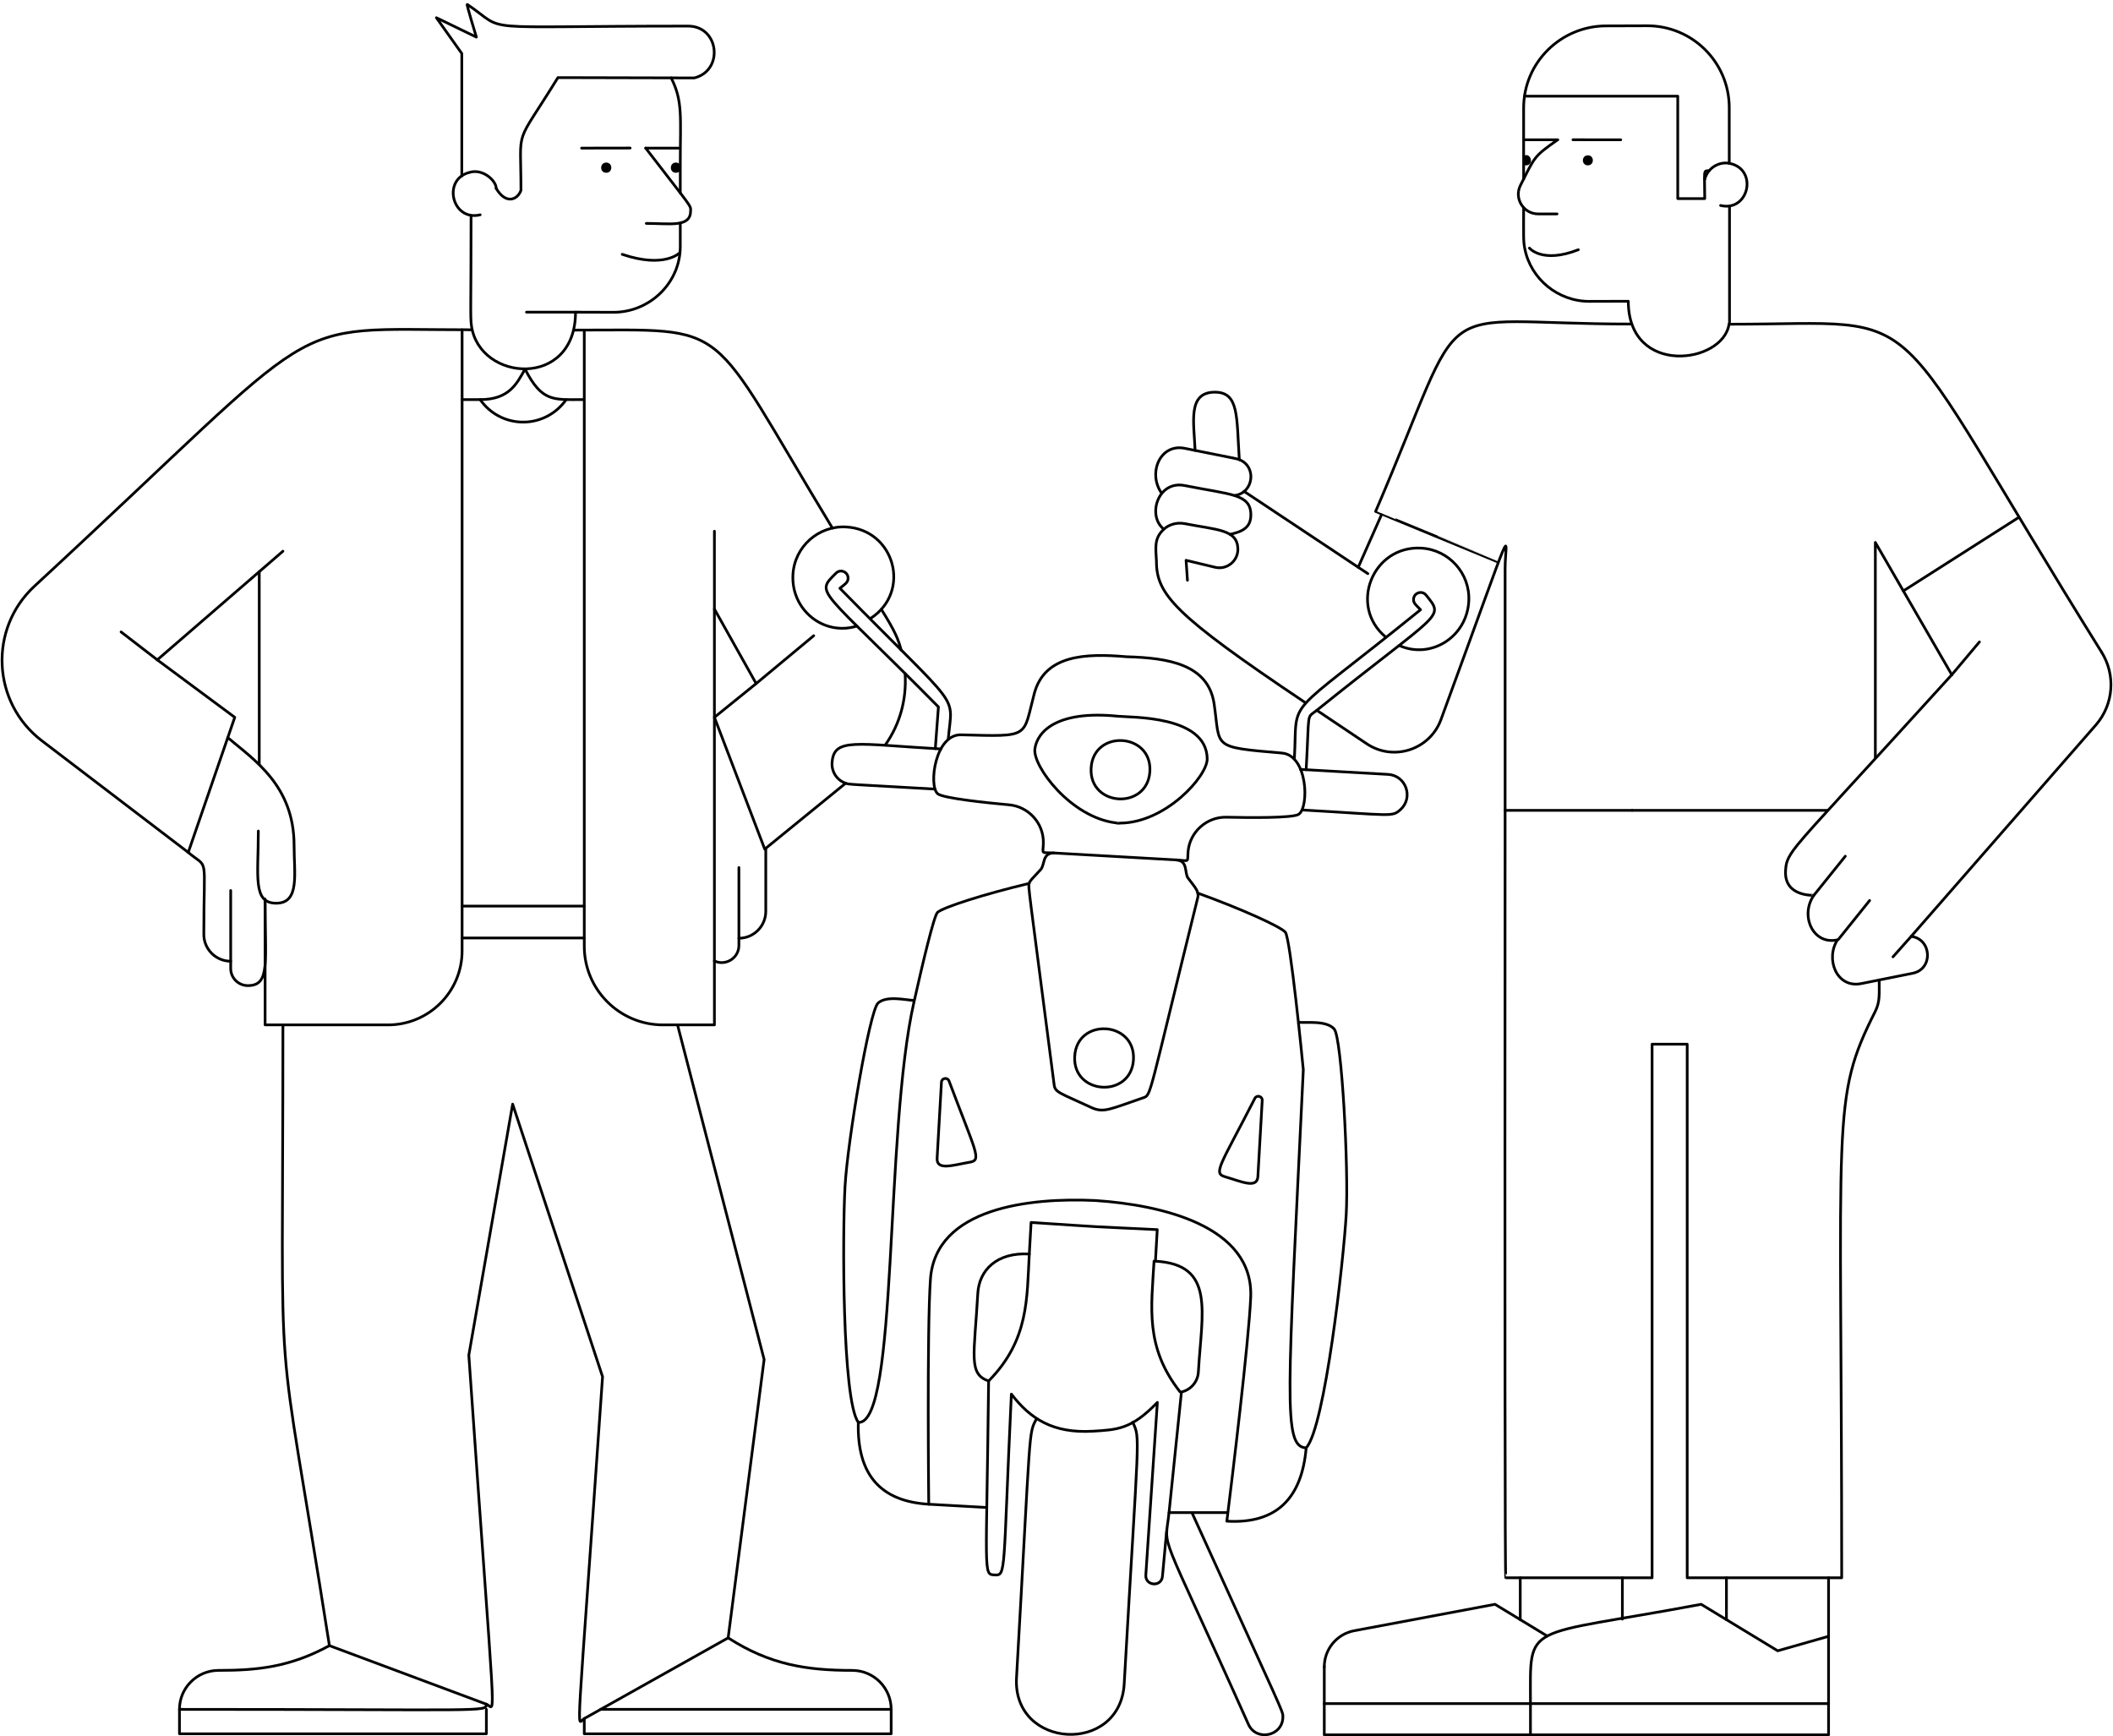 <?xml version="1.0" encoding="UTF-8"?>
<svg xmlns="http://www.w3.org/2000/svg" id="a" viewBox="0 0 780 641">
  <defs>
    <style>.b{fill:none;stroke:#000;stroke-linecap:round;stroke-linejoin:round;}</style>
  </defs>
  <g>
    <path d="M586.15,57.34c2.45,0,2.45,3.7,0,3.7s-2.46-3.7,0-3.7Z"></path>
    <path d="M563.3,61.04c-1.15,0-.86-.22-.86-3.47,2.67-1.6,4.02,3.47,.86,3.47Z"></path>
    <path d="M223.78,60.01c2.49,0,2.51,3.77,0,3.77s-2.46-3.77,0-3.77Z"></path>
    <path d="M249.5,60.01c2.49,0,2.51,3.77,0,3.77s-2.46-3.77,0-3.77Z"></path>
  </g>
  <g>
    <path class="b" d="M316.32,231.11c-12.23,3.8-24.37-5.93-23.61-19.02,.58-10.33,9.45-18.14,19.67-17.56,17.85,1.02,24.19,23.85,9.04,33.72"></path>
    <path class="b" d="M418.14,525.03c2.88,6.17,2.2,2.69-3.15,96.59-1.51,26.32-41.26,24.06-39.75-2.26,5.34-93.72,4.34-90.05,7.41-95.6"></path>
    <path class="b" d="M345.26,276.36l1.15-15.4c-44.06-44.6-45.66-41.55-37.78-49.4,1.71-1.69,4.57-.34,4.43,2.02-.09,1.52-1.19,2.08-3.02,3.58,45.7,46.6,41.53,38.19,40,55.68"></path>
    <path class="b" d="M347.34,276.48c-31.52-1.79-39.66-4.34-40.19,5.18-.19,3.31,1.85,6.4,4.99,7.45,1.38,.52-.02,.3,32.92,2.18"></path>
    <path class="b" d="M337.4,369.85l-.11-.55c-3.08-.13-10-1.86-13.15,.97-3.18,2.82-11.24,50.88-12.2,67.63-.95,16.75-1.13,78.83,4.9,87.19"></path>
    <path class="b" d="M516.59,238.32c11.67,5.15,24.85-3.17,25.6-16.31,.59-10.39-7.41-19.11-17.56-19.67-17.94-1.01-26.93,21.43-13.06,32.86"></path>
    <path class="b" d="M482.16,284.15c1.28-22.41-.04-18.75,3.93-21.94,46.06-37.07,47.29-33.87,40.34-42.52-1.49-1.86-4.48-.9-4.63,1.49-.09,1.51,.92,2.16,2.59,3.9-51.77,41.98-45.21,31.1-46.58,55.03"></path>
    <path class="b" d="M480.09,284.03l32.32,1.84c6.62,.39,9.47,8.58,4.54,13.02-3.14,2.79-2.88,2.01-36.28,.11"></path>
    <path class="b" d="M434.11,317.44c5.25,.3,4.09,1.13,4.47-3.18,.67-7.22,6.92-12.75,14.12-12.59,7.93,.18,24.59,.39,26.72-1.08,3.89-2.64,3.37-21.78-6.2-22.6-26.35-2.24-22.67-1.89-25.03-18.12-2.14-14.64-16.87-17.01-32.32-17.43-15.41-1.34-30.31-.65-34.09,13.65-4.29,16.24-1.23,15.85-26.93,15.17-9.69-.33-12.13,18.77-8.73,21.74,1.95,1.71,18.53,3.39,26.43,4.11,6.92,.62,12.74,6.57,12.6,14.11-.11,4.32-1.13,3.37,3.93,3.66"></path>
    <path class="b" d="M479.35,377.96l.19-.56c3.07,.22,10.14-.72,12.96,2.45,2.83,3.16,5.39,51.83,4.44,68.58-.96,16.75-7.83,78.45-14.77,86.07"></path>
    <path class="b" d="M379.91,326.11c-16.91,4.03-31.68,8.82-33.82,10.68-1.3,1.13-5.55,19.05-8.69,33.06-10.98,48.35-5.74,156.09-20.56,155.24-.53,19.74,8.61,29.17,26,30.2,0,0-.71-64.38,.63-83.1,1.88-26.38,36.71-30.16,60.91-29.01,24.2,1.6,58.44,9.32,57.31,35.74-.7,16.37-6.81,66.45-8.81,82.63,18.48,1.09,27.69-8.61,29.29-27.05-8.67-.5-6.88-17.56-1.06-139.6-.26-2.71-4.78-48.76-6.65-50.8-1.92-2.1-15.99-8.5-32.3-14.4"></path>
    <path class="b" d="M463.21,405.48c-12.54,24.51-15.56,27.63-11.03,28.91,5.95,1.71,11.9,4.61,12.16-.09l1.6-28.08c.09-1.56-2.02-2.14-2.73-.74Z"></path>
    <path class="b" d="M431.54,558.38l4.58-44.53c3.5-.78,6.05-3.8,6.25-7.37,1.26-22.18,6.33-39.7-15.85-40.91l.67-11.65c-27.96-1.34-17.27-.72-46.57-2.65l-.66,11.65c-12.04-.7-18.52,5.98-19.01,14.53-1.32,23.2-3.55,29.74,3.99,32.35-.8,71.65-2.07,71.35,2.15,71.58,4.41,.26,3.12-.13,6.25-66.75,6.96,9.08,15.28,14.56,30.08,13.7,8.95-.56,14.19-.62,23.81-10.63l-4.26,63.73c-.26,4.03,5.75,4.53,6.14,.51l1.54-16.72"></path>
    <path class="b" d="M350.33,399.05c9.89,26.34,12.21,29.23,7.67,29.98-6.08,1.02-12.33,3.25-12.07-1.47l1.6-28.08c.09-1.56,2.25-1.89,2.8-.43Z"></path>
    <path class="b" d="M438.55,324.12c-1.38-1.92,.1-6.43-4.44-6.68l-45.03-2.56c-4.43,0-3.28,4.31-4.94,6.14-3.42,3.7-3.89,4.02-4.23,5.09-.42,1.27-.37,.05,9.22,74.34,.37,2.86,1.95,2.92,13.65,8.36,4.66,2.18,7.02,.6,19.26-3.57,2.98-1.05,1.74,.42,20.1-73.85,.58-2.37-1.09-3.87-3.59-7.27Z"></path>
    <path class="b" d="M418.41,391.18c-.82,14.36-22.51,13.12-21.69-1.24,.81-14.36,22.5-13.12,21.69,1.24Z"></path>
    <path class="b" d="M445.63,280.08c-.25-16.14-28.41-15.17-33.03-15.69-22.57-2.27-29.76,5.79-30.58,12.07-.86,6.37,13.28,25.34,29.98,27.31,0,.1,1.48,.18,1.48,.08,16.77-.07,32.29-17.34,32.15-23.77Z"></path>
    <path class="b" d="M424.47,284.75c-.84,14.37-22.53,13.14-21.69-1.23,.81-14.34,22.5-13.11,21.69,1.23Z"></path>
    <path class="b" d="M379.96,462.92c-.93,16.4-.08,31.74-15.02,46.88"></path>
    <path class="b" d="M426.01,465.54c-.98,17.2-3.4,31.7,9.6,48.28"></path>
    <line class="b" x1="342.84" y1="555.29" x2="364.2" y2="556.49"></line>
    <path class="b" d="M452.8,558.38h-21.26c-1.51,14.68-4.84,1.82,29.24,78.02,2.83,6.6,12.79,4.6,12.79-2.64,0-2.22,.54-.24-33.58-75.38"></path>
    <path class="b" d="M441.16,166.28c-.39-10.27-2.91-21.51,7.29-21.51,9,0,7.98,9.08,9.04,24.91"></path>
    <path class="b" d="M602.11,119.62c-77.06,0-58.69-13.84-94.31,69.18,0,.07,45.16,18.59,45.16,18.65"></path>
    <line class="b" x1="580.65" y1="51.59" x2="598.28" y2="51.61"></line>
    <line class="b" x1="563.09" y1="51.61" x2="574.99" y2="51.61"></line>
    <path class="b" d="M574.99,51.61c-8.95,6.25-8.38,6.27-13.7,16.75-2.49,4.83,1.06,10.61,6.51,10.61h6.97"></path>
    <path class="b" d="M582.63,92.19c-13.34,5.23-18.05-.61-18.05-.61"></path>
    <path class="b" d="M638.9,119.68c76.26,0,53.92-12.01,136.91,121.1"></path>
    <line class="b" x1="637.3" y1="597.9" x2="637.3" y2="582.44"></line>
    <line class="b" x1="675" y1="582.44" x2="675" y2="604.05"></line>
    <line class="b" x1="561.19" y1="597.9" x2="561.19" y2="582.44"></line>
    <line class="b" x1="598.89" y1="582.44" x2="598.89" y2="597.69"></line>
    <polyline class="b" points="564.96 640.41 488.85 640.41 488.85 628.89"></polyline>
    <path class="b" d="M488.85,615.31c0-6.52,4.65-12.13,11.07-13.33l51.94-9.75,19.28,11.71"></path>
    <line class="b" x1="564.96" y1="628.89" x2="488.85" y2="628.89"></line>
    <path class="b" d="M562.75,35.5h56.58v37.81h9.96c0-10.55-.66-10.29,1.65-10.29"></path>
    <path class="b" d="M693.69,361.77c0,5.39,.32,8.01-1.46,11.6-16.46,32.74-12.38,36.85-12.38,209.07h-57.03v-196.98h-12.96v196.98h-54.01q-.44,0-.25-283.3"></path>
    <path class="b" d="M635.14,75.85c10.37,2.47,13.8-12.99,3.76-15.44-4.01-1.06-8.54,1.45-9.61,5.83"></path>
    <line class="b" x1="674.58" y1="299.14" x2="602.51" y2="299.14"></line>
    <line class="b" x1="564.96" y1="640.41" x2="564.96" y2="628.89"></line>
    <polyline class="b" points="675 628.89 675 640.41 598.89 640.41"></polyline>
    <path class="b" d="M675,628.89h-110.04c0-30.69-3.29-24.21,63.01-36.66l28.26,17.17,18.77-5.35"></path>
    <polyline class="b" points="459.23 181.38 501.38 209.41 509.96 190.04"></polyline>
    <line class="b" x1="501.38" y1="209.41" x2="504.93" y2="211.76"></line>
    <path class="b" d="M455.72,182.91c6.99-.81,8.36-10.66,1.77-13.23-.8-.34,0-.14-20.18-4.18-9.1-1.84-13.66,9.16-8.57,16.46"></path>
    <path class="b" d="M429.42,195.18c-5.98-5.01-1.94-17.92,7.89-15.94,16.99,3.41,24.43,3.01,24.43,10.84,0,4.78-3.22,6.19-7.69,7.18"></path>
    <path class="b" d="M481.59,259.21c-48.2-32.32-54.7-39.76-54.7-52.09-.23-4.69-.99-8.4,2.71-11.71,1.63-1.63,4.67-2.72,7.71-2.11,12,2.35,19.46,2.12,19.64,9.3,.11,4.47-4.02,7.83-8.37,6.82l-10.75-2.58,.51,7.37"></path>
    <path class="b" d="M602.51,299.14h-46.91v-89.28c0-11.71,5.24-23.08-23.74,55.95-4.18,11.04-17.54,15.32-27.34,8.75l-18.43-12.35"></path>
    <path class="b" d="M775.81,240.78c5.22,8.38,4.42,19.16-1.98,26.67l-68.34,78.23c7.61,.9,8.26,12.05,.59,13.6l-18.99,3.81c-9.24,1.86-13.33-9.25-8.77-16.15-9.14,2.04-13.93-9.01-8.76-16.41,.07-.1-10.95,.68-10.43-9.05,.19-2.57,.17-4.38,4.46-9.67,5.83-7.18,20.37-22.48,56.9-62.72"></path>
    <line class="b" x1="705.49" y1="345.68" x2="698.78" y2="353.22"></line>
    <polyline class="b" points="720.49 249.09 692.27 200.25 692.27 279.74"></polyline>
    <line class="b" x1="720.5" y1="249.09" x2="730.69" y2="236.97"></line>
    <line class="b" x1="744.89" y1="191.2" x2="702.6" y2="218.14"></line>
    <line class="b" x1="669.62" y1="330.45" x2="681.18" y2="316.07"></line>
    <line class="b" x1="678.61" y1="346.81" x2="690.16" y2="332.42"></line>
    <path class="b" d="M562.44,76.63c0,11.08-.15,12.32,.45,15.27,2.19,11.05,12.2,19.39,23.87,19.35l14.32-.04c0,27.92,35.12,23.13,37.19,8.4"></path>
    <path class="b" d="M638.34,60.3v-20.63c-.05-16.7-13.62-30.19-30.33-30.16l-15.2,.05c-16.52,.04-30.37,13.39-30.37,30.32v26.22"></path>
    <line class="b" x1="675" y1="604.05" x2="675" y2="628.89"></line>
    <line class="b" x1="598.89" y1="640.41" x2="564.96" y2="640.41"></line>
    <line class="b" x1="488.85" y1="615.31" x2="488.85" y2="628.89"></line>
    <line class="b" x1="638.44" y1="76.28" x2="638.44" y2="119.69"></line>
    <polyline class="b" points="66.25 631.02 66.25 640.03 179.54 640.03 179.54 631.02"></polyline>
    <path class="b" d="M121.6,607.49c-14.56,7.91-26.44,9.14-40.94,9.14-7.95,0-14.41,6.44-14.41,14.39,113.3,0,113.29,1.06,113.29-1.91"></path>
    <polyline class="b" points="328.97 631.02 328.97 640.03 215.68 640.03 215.68 634.41"></polyline>
    <path class="b" d="M268.79,604.62c15.51,10,29.23,12.01,45.79,12.01,7.95,0,14.39,6.44,14.39,14.39h-107.26"></path>
    <path class="b" d="M250.11,378.34l31.96,123.5-13.28,102.78-53.11,29.79c-2.97,1.66-3.04,15.31,6.75-126.2l-33.19-100.61-16.18,92.66c10.01,144.21,10.14,130.21,6.48,128.85l-57.94-21.62c-20.6-131.18-17.16-78.3-17.16-229.15"></path>
    <path class="b" d="M272.76,346.35v2.67c0,4.78-5.08,7.68-9.04,5.7"></path>
    <path class="b" d="M282.68,313.15v23.28c0,5.48-4.45,9.92-9.92,9.92v-26.1"></path>
    <path class="b" d="M170.58,121.74v229.26c0,15.1-12.24,27.34-27.34,27.34h-45.38v-46.37"></path>
    <path class="b" d="M104.44,203.48l-46.38,40.11,28.6,21.21-17.17,49.87-54.04-41.22c-18.44-14.06-19.73-41.36-2.69-57.1C123.73,113.82,102.08,121.74,174.02,121.74"></path>
    <path class="b" d="M307.28,194.94c-47.19-77.84-36.04-73.08-95.32-73.08"></path>
    <path class="b" d="M332.64,239.91c-1.02-3.76-2.04-6.6-7.31-14.98"></path>
    <path class="b" d="M326.83,274.96c5.43-7.73,7.86-16.79,7.29-26.24"></path>
    <path class="b" d="M263.72,224.84l15.41,27.5-15.41,12.46,18.58,48.66c14.5-11.83,23.76-19.33,29.87-24.34"></path>
    <path class="b" d="M215.68,121.86v227.42c0,16.04,13.01,29.06,29.05,29.06h18.99V196.1"></path>
    <line class="b" x1="215.68" y1="334.48" x2="170.58" y2="334.48"></line>
    <line class="b" x1="215.68" y1="346.26" x2="170.58" y2="346.26"></line>
    <path class="b" d="M85.16,354.84v2.67c0,3.49,2.84,6.33,6.33,6.33,8.43,0,6.33-8.75,6.33-31.9"></path>
    <path class="b" d="M69.49,314.67c7.67,6.48,5.75-.22,5.75,30.26,0,5.47,4.45,9.91,9.92,9.91v-26.1"></path>
    <path class="b" d="M84.08,272.3c9.7,8.22,24.48,17.69,24.48,39.81,0,10.49,2.18,21.31-6.6,21.31s-6.6-9.92-6.6-26.64"></path>
    <line class="b" x1="95.7" y1="282.15" x2="95.7" y2="211.03"></line>
    <line class="b" x1="58.06" y1="243.59" x2="44.69" y2="233.28"></line>
    <line class="b" x1="279.13" y1="252.34" x2="300.38" y2="234.67"></line>
    <path class="b" d="M247.75,28.75c4.37,8.52,3.37,14.57,3.37,31.57v10.95"></path>
    <path class="b" d="M212.45,115.24c0,28.35-35.45,25.74-38.41,5.05-.5-3.26-.15-7.1-.15-40.73"></path>
    <path class="b" d="M251.12,82.4v8.68c-.04,13.41-11.31,24.24-24.71,24.2l-13-.04"></path>
    <line class="b" x1="232.61" y1="54.65" x2="214.69" y2="54.68"></line>
    <line class="b" x1="250.44" y1="54.68" x2="238.36" y2="54.68"></line>
    <path class="b" d="M238.36,54.68c17.28,22.47,16.58,21.01,16.58,23.13,0,6.23-7.47,4.66-16.36,4.66"></path>
    <path class="b" d="M229.69,93.89c15.71,5.32,21.26-.61,21.26-.61"></path>
    <path class="b" d="M193.11,155.82c-6.31,0-12.22-3.05-15.86-8.31"></path>
    <path class="b" d="M208.99,147.51c-3.49,5.03-9.3,8.31-15.88,8.31"></path>
    <line class="b" x1="213.41" y1="115.24" x2="194.35" y2="115.24"></line>
    <path class="b" d="M170.47,65V19.75l-9.38-13.21,14.76,7.16s-3.77-12.35-3.39-12.1c15.71,10.62,.02,8.03,81.54,8.03,11.53,0,13.25,16.44,2.29,19.14l-50.34-.12c-16.37,26.54-13.64,17.07-13.64,41.61-1.32,3.67-5.71,5.2-9.14-.72"></path>
    <path class="b" d="M177.25,79.3c-10.4,2.55-14.18-13.21-3.84-15.68,4.81-1.44,9.76,3.06,9.76,5.92"></path>
    <path class="b" d="M177.25,147.51c10.6,0,13.5-5.74,16.56-11.27,6.25,12.24,10.52,11.27,21.26,11.27"></path>
    <line class="b" x1="177.25" y1="147.51" x2="170.58" y2="147.51"></line>
  </g>
</svg>

